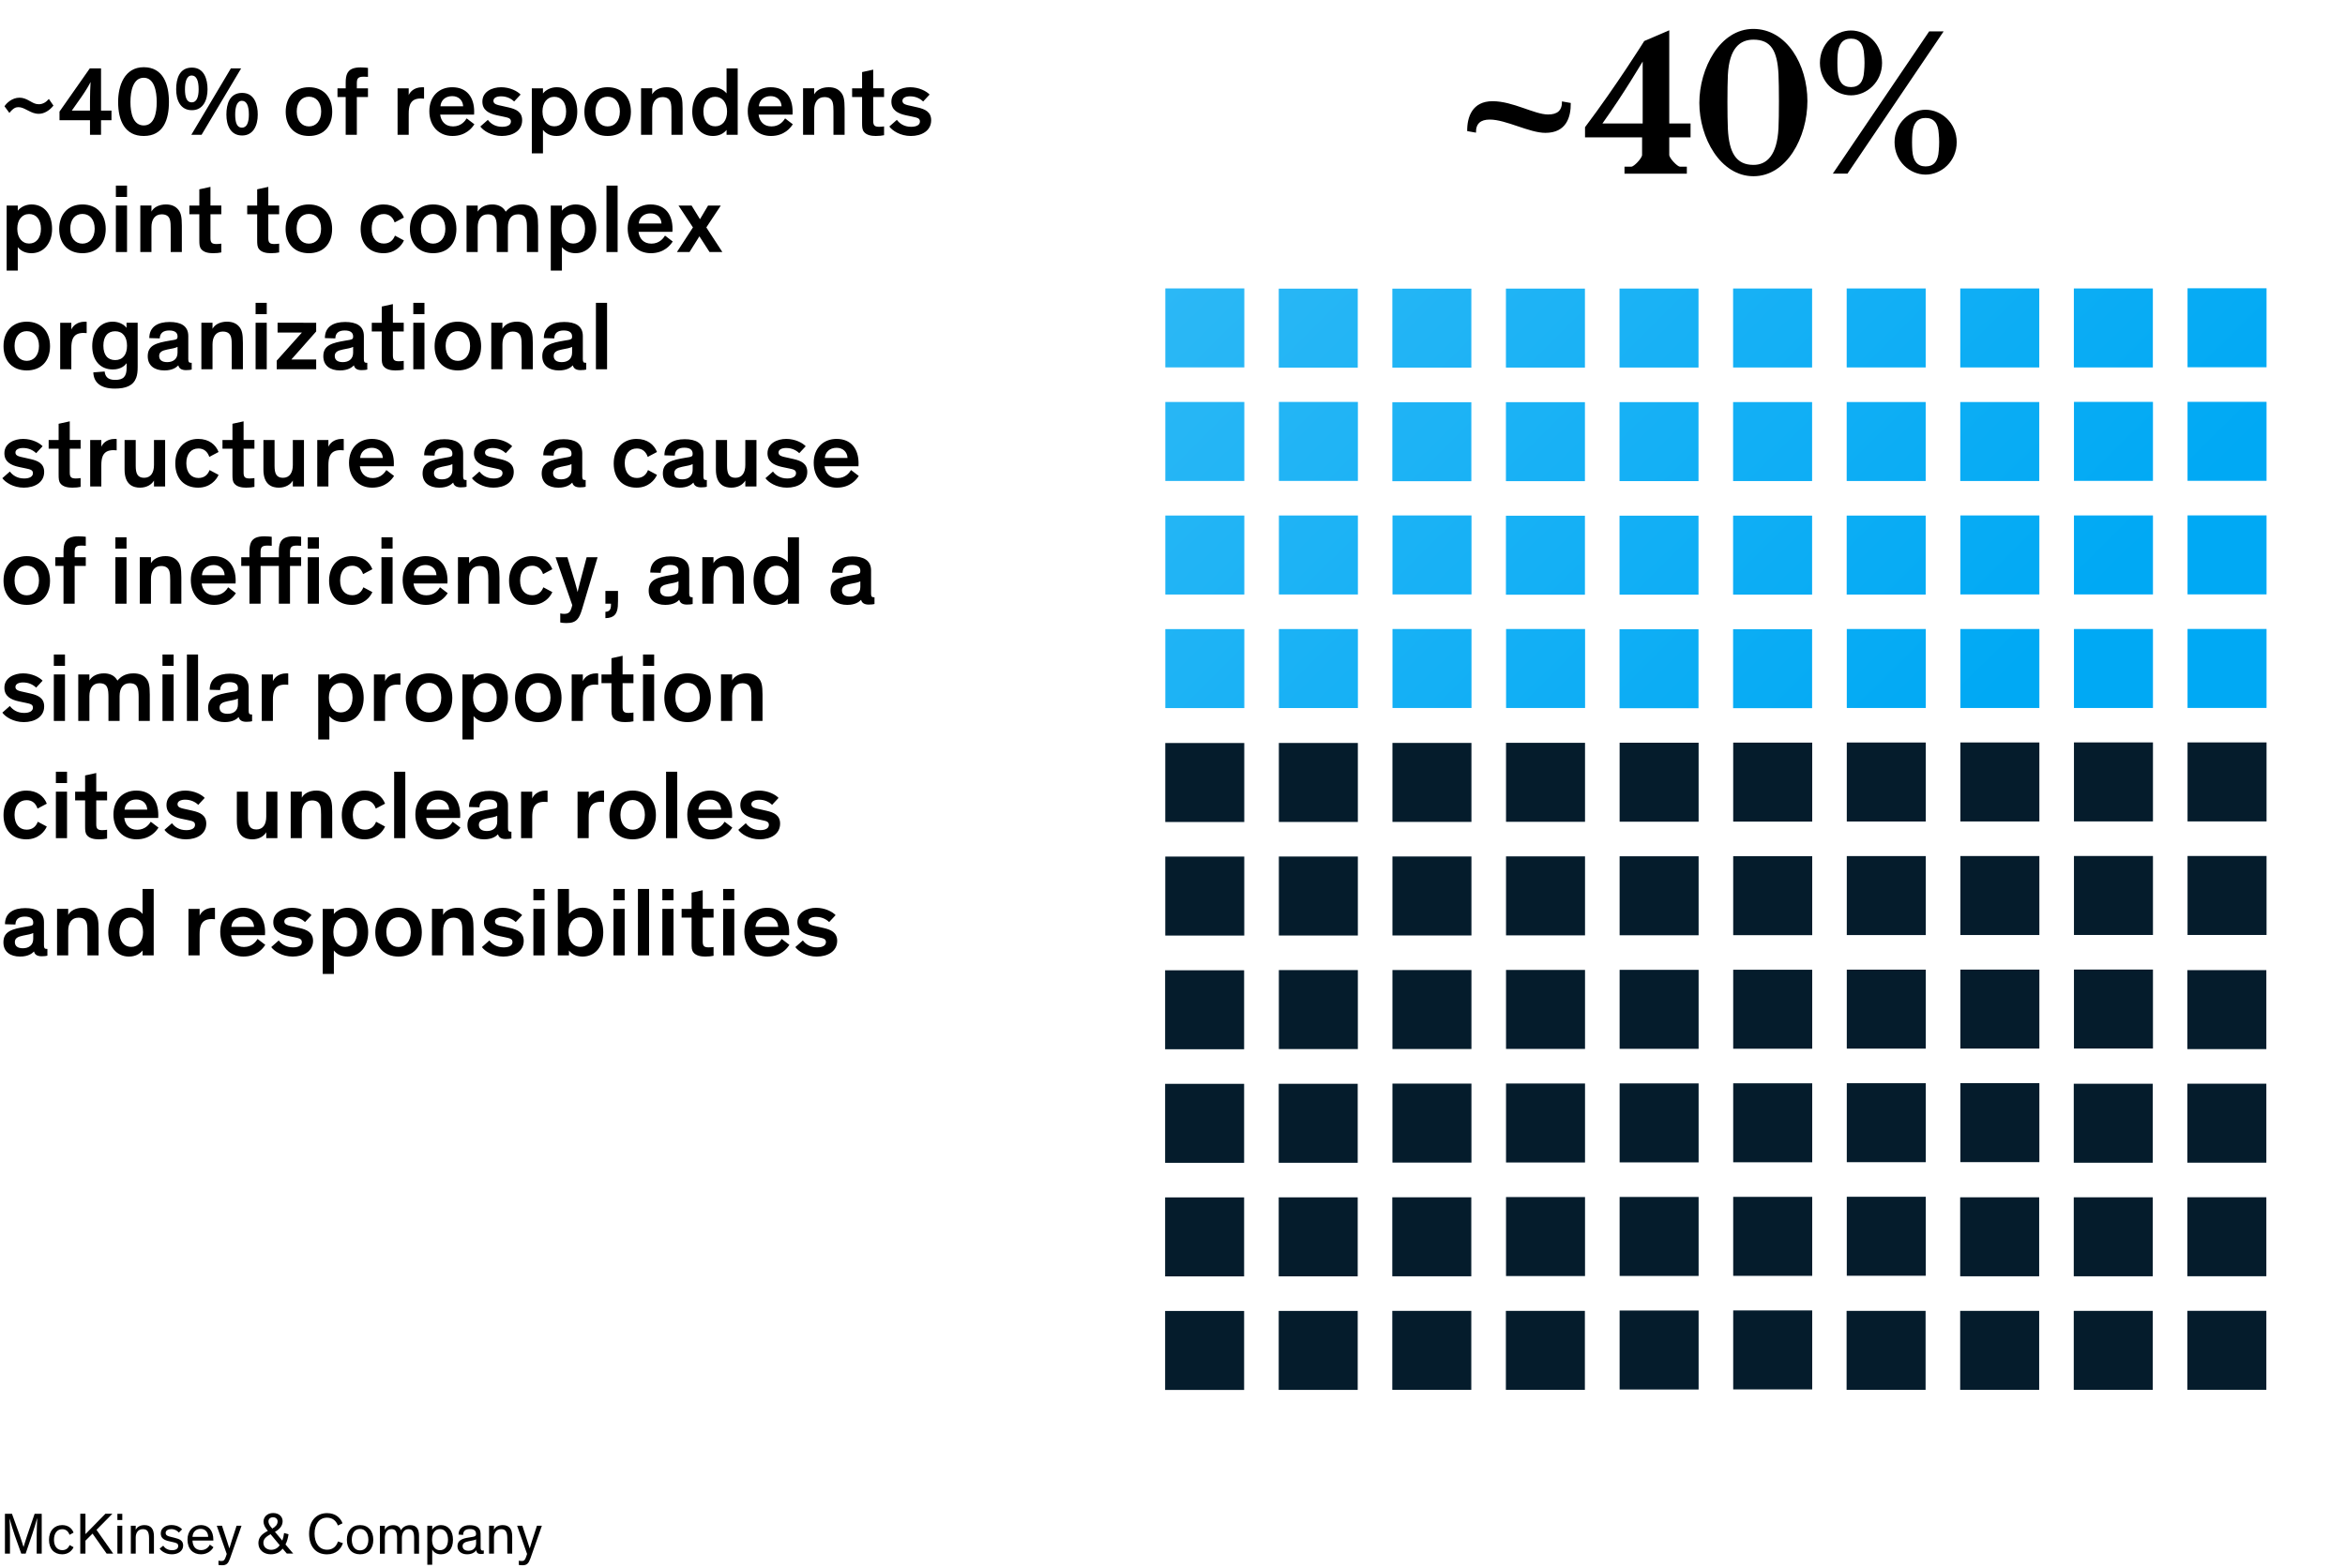 <svg viewBox="0 0 480 321" xmlns="http://www.w3.org/2000/svg" xmlns:xlink="http://www.w3.org/1999/xlink"><linearGradient id="a" gradientUnits="userSpaceOnUse" x1="174.75" x2="399.51" y1="-76.45" y2="150.76"><stop offset=".28" stop-color="#38bcf6"/><stop offset="1" stop-color="#00a9f4"/></linearGradient><path d="m10.94 21.62c-.8 1-1.9 1.68-2.98 1.68-.92 0-1.54-.32-2.2-.66l-.4-.2c-.4-.2-.96-.5-1.56-.5-.56 0-1.04.14-1.88 1.18l-1-1.36c.4-.64 1.54-1.76 3.08-1.76.74 0 1.38.28 2.02.64l.36.2c.44.24.88.5 1.58.5.82 0 1.52-.46 2.04-1.08z"/><path d="m22.82 22.64v1.98h-2.14v2.98h-2.26v-2.98h-6.24v-1.78l6.2-8.84h2.3v8.64zm-4.4 0v-2.06c0-1.14.06-3.02.12-3.76h-.02c-.3.62-.96 1.74-1.82 2.98l-2 2.84z"/><path d="m29.42 27.84c-3.86 0-5.24-3.14-5.24-6.98 0-3.28 1.28-7.1 5.24-7.1s5.16 3.48 5.16 7.1-1.12 6.98-5.16 6.98zm0-11.92c-2.14 0-2.72 2.64-2.72 4.98s.58 4.78 2.72 4.78 2.66-2.48 2.66-4.78-.54-4.98-2.66-4.98z"/><path d="m39.28 22.56c-2.4 0-3.22-2.12-3.22-4.28s.66-4.44 3.22-4.44 3.2 2.46 3.2 4.44c0 2.22-.9 4.28-3.2 4.28zm-.04-7.1c-1 0-1.38 1.24-1.38 2.82s.34 2.68 1.38 2.68 1.42-1.14 1.42-2.68c0-1.76-.44-2.82-1.42-2.82zm10.12-1.46-8.1 13.6h-2.1l8.1-13.6zm.2 13.74c-2.4 0-3.22-2.12-3.22-4.28s.66-4.44 3.22-4.44 3.2 2.46 3.2 4.44c0 2.22-.9 4.28-3.2 4.28zm-.04-7.1c-1 0-1.38 1.24-1.38 2.82s.34 2.68 1.38 2.68 1.42-1.14 1.42-2.68c0-1.76-.44-2.82-1.42-2.82z"/><path d="m63.24 17.86c2.9 0 4.76 1.96 4.76 5.02s-1.84 4.96-4.76 4.96-4.76-1.92-4.76-4.96 1.86-5.02 4.76-5.02zm0 8.02c1.46 0 2.5-1.16 2.5-3.04s-1-3.04-2.5-3.04-2.5 1.14-2.5 3.04 1.04 3.04 2.5 3.04z"/><path d="m75.32 19.86h-2.28v7.74h-2.28v-7.74h-1.68v-1.78h1.68v-1.18c0-.84.1-1.34.28-1.78.4-.92 1.28-1.32 2.78-1.32.66 0 1.16.06 1.5.1v1.84c-.26-.02-.44-.04-.82-.04-.66 0-1.04.08-1.26.38-.14.2-.2.5-.2 1v1h2.28z"/><path d="m83.66 18.08v1.4c.18-.48.94-1.62 2.78-1.62.12 0 .16 0 .36.02v2.32c-.22-.02-.44-.04-.64-.04-1.22 0-1.9.44-2.24 1.28-.18.48-.26 1.04-.26 1.88v4.28h-2.28v-9.52z"/><path d="m97.1 25.44c-.42.66-1.7 2.4-4.48 2.4s-4.74-2-4.74-5.08 2.02-4.9 4.68-4.9c3.04 0 4.5 2.1 4.5 5.02 0 .16-.02.42-.02.58h-6.94c.16 1.3.96 2.42 2.64 2.42s2.48-1.16 2.78-1.64zm-6.94-3.68h4.64c-.06-1.24-.94-2.08-2.24-2.08-1.46 0-2.34.94-2.4 2.08z"/><path d="m105.24 20.78c-.66-.64-1.58-1.06-2.68-1.06-.9 0-1.56.32-1.56.92 0 .68.66.82 2 1.1l1.14.26c1.44.34 2.74.88 2.74 2.62 0 2.18-1.98 3.22-4.16 3.22s-3.82-1.12-4.4-1.94l1.54-1.36c.54.72 1.46 1.42 2.92 1.42 1.14 0 1.8-.4 1.8-1.08s-.54-.78-1.46-.98l-1.42-.3c-1.66-.36-2.96-1.06-2.96-2.8 0-2.06 2.02-2.94 3.84-2.94s3.36.82 3.98 1.5z"/><path d="m111.14 26.6v4.8h-2.28v-13.32h2.28v1.06c.52-.68 1.56-1.28 2.8-1.28 2.58 0 4.22 1.96 4.22 5.02 0 2.86-1.68 4.96-4.22 4.96-1.28 0-2.2-.5-2.8-1.24zm2.32-.74c1.46 0 2.42-1.14 2.42-3.02s-.96-3.02-2.42-3.02-2.42 1.2-2.42 3.02.98 3.02 2.42 3.02z"/><path d="m124.38 17.86c2.9 0 4.76 1.96 4.76 5.02s-1.84 4.96-4.76 4.96-4.76-1.92-4.76-4.96 1.86-5.02 4.76-5.02zm0 8.02c1.46 0 2.5-1.16 2.5-3.04s-1-3.04-2.5-3.04-2.5 1.14-2.5 3.04 1.04 3.04 2.5 3.04z"/><path d="m139.72 27.6h-2.28v-4.8c0-.72-.02-1.34-.16-1.82-.2-.68-.7-1.1-1.68-1.1-1.42 0-2.1 1.1-2.1 2.64v5.08h-2.28v-9.52h2.28v1.24c.44-.84 1.52-1.46 2.96-1.46 1.08 0 1.98.32 2.62 1.18.44.62.64 1.34.64 3.18z"/><path d="m141.7 22.88c0-2.94 1.64-5.02 4.22-5.02 1.24 0 2.28.58 2.8 1.26v-5.12h2.28v13.6h-2.28v-1c-.6.74-1.52 1.24-2.8 1.24-2.54 0-4.22-2.1-4.22-4.96zm4.7-3.06c-1.46 0-2.42 1.12-2.42 3.02s.96 3.02 2.42 3.02 2.42-1.18 2.42-3.02-.98-3.02-2.42-3.02z"/><path d="m162.28 25.44c-.42.66-1.7 2.4-4.48 2.4s-4.74-2-4.74-5.08 2.02-4.9 4.68-4.9c3.04 0 4.5 2.1 4.5 5.02 0 .16-.02.42-.02.58h-6.94c.16 1.3.96 2.42 2.64 2.42s2.48-1.16 2.78-1.64zm-6.94-3.68h4.64c-.06-1.24-.94-2.08-2.24-2.08-1.46 0-2.34.94-2.4 2.08z"/><path d="m172.88 27.6h-2.28v-4.8c0-.72-.02-1.34-.16-1.82-.2-.68-.7-1.1-1.68-1.1-1.42 0-2.1 1.1-2.1 2.64v5.08h-2.28v-9.52h2.28v1.24c.44-.84 1.52-1.46 2.96-1.46 1.08 0 1.98.32 2.62 1.18.44.62.64 1.34.64 3.18z"/><path d="m180.96 27.68c-.44.1-1.02.16-1.7.16-.92 0-1.88-.18-2.4-.82-.38-.46-.4-1-.4-1.92v-5.24h-2.04v-1.78h2.04v-3.32l2.28-.5v3.82h2.22v1.78h-2.22v4.86c0 .54.08.8.26.98.18.2.56.26.96.26s.76-.04 1-.08z"/><path d="m188.96 20.78c-.66-.64-1.58-1.06-2.68-1.06-.9 0-1.56.32-1.56.92 0 .68.66.82 2 1.1l1.14.26c1.44.34 2.74.88 2.74 2.62 0 2.18-1.98 3.22-4.16 3.22s-3.82-1.12-4.4-1.94l1.54-1.36c.54.72 1.46 1.42 2.92 1.42 1.14 0 1.8-.4 1.8-1.08s-.54-.78-1.46-.98l-1.42-.3c-1.66-.36-2.96-1.06-2.96-2.8 0-2.06 2.02-2.94 3.84-2.94s3.36.82 3.98 1.5z"/><path d="m3.64 50.6v4.8h-2.28v-13.32h2.28v1.06c.52-.68 1.56-1.28 2.8-1.28 2.58 0 4.22 1.96 4.22 5.02 0 2.86-1.68 4.96-4.22 4.96-1.28 0-2.2-.5-2.8-1.24zm2.32-.74c1.46 0 2.42-1.14 2.42-3.02s-.96-3.02-2.42-3.02-2.42 1.2-2.42 3.02.98 3.02 2.42 3.02z"/><path d="m16.88 41.86c2.9 0 4.76 1.96 4.76 5.02s-1.84 4.96-4.76 4.96-4.76-1.92-4.76-4.96 1.86-5.02 4.76-5.02zm0 8.02c1.46 0 2.5-1.16 2.5-3.04s-1-3.04-2.5-3.04-2.5 1.14-2.5 3.04 1.04 3.04 2.5 3.04z"/><path d="m26 40.32h-2.28v-2.32h2.28zm0 11.28h-2.28v-9.52h2.28z"/><path d="m37.22 51.6h-2.28v-4.8c0-.72-.02-1.34-.16-1.82-.2-.68-.7-1.1-1.68-1.1-1.42 0-2.1 1.1-2.1 2.64v5.08h-2.28v-9.52h2.28v1.24c.44-.84 1.52-1.46 2.96-1.46 1.08 0 1.98.32 2.62 1.18.44.62.64 1.34.64 3.18z"/><path d="m45.3 51.68c-.44.1-1.02.16-1.7.16-.92 0-1.88-.18-2.4-.82-.38-.46-.4-1-.4-1.92v-5.24h-2.04v-1.78h2.04v-3.32l2.28-.5v3.82h2.22v1.78h-2.22v4.86c0 .54.08.8.26.98.18.2.56.26.96.26s.76-.04 1-.08z"/><path d="m57.14 51.68c-.44.1-1.02.16-1.7.16-.92 0-1.88-.18-2.4-.82-.38-.46-.4-1-.4-1.92v-5.24h-2.04v-1.78h2.04v-3.32l2.28-.5v3.82h2.22v1.78h-2.22v4.86c0 .54.08.8.26.98.18.2.56.26.96.26s.76-.04 1-.08z"/><path d="m63.22 41.86c2.9 0 4.76 1.96 4.76 5.02s-1.84 4.96-4.76 4.96-4.76-1.92-4.76-4.96 1.86-5.02 4.76-5.02zm0 8.02c1.46 0 2.5-1.16 2.5-3.04s-1-3.04-2.5-3.04-2.5 1.14-2.5 3.04 1.04 3.04 2.5 3.04z"/><path d="m80.78 45.54c-.34-1.02-1.06-1.72-2.22-1.72-1.52 0-2.48 1.12-2.48 3.02s.98 3.02 2.48 3.02c1.3 0 1.94-.76 2.28-1.62l1.84.98c-.44 1.02-1.74 2.62-4.18 2.62-2.76 0-4.68-1.76-4.68-4.96s2.06-5.02 4.68-5.02c2.22 0 3.6 1.18 4.18 2.68z"/><path d="m88.66 41.86c2.9 0 4.76 1.96 4.76 5.02s-1.84 4.96-4.76 4.96-4.76-1.92-4.76-4.96 1.86-5.02 4.76-5.02zm0 8.02c1.46 0 2.5-1.16 2.5-3.04s-1-3.04-2.5-3.04-2.5 1.14-2.5 3.04 1.04 3.04 2.5 3.04z"/><path d="m103.52 43.34c.58-.7 1.54-1.48 3.26-1.48 1.22 0 2.02.36 2.52.92.6.68.84 1.34.84 3.44v5.38h-2.28v-4.8c0-1.72-.12-2.92-1.84-2.92-1.42 0-2.06 1.1-2.06 2.64v5.08h-2.28v-4.8c0-1.72-.12-2.92-1.84-2.92-1.4 0-2.06 1.1-2.06 2.64v5.08h-2.28v-9.52h2.28v1.24c.46-.8 1.48-1.46 2.98-1.46.98 0 1.8.3 2.36.92.16.18.28.36.4.56z"/><path d="m115.02 50.6v4.8h-2.28v-13.32h2.28v1.06c.52-.68 1.56-1.28 2.8-1.28 2.58 0 4.22 1.96 4.22 5.02 0 2.86-1.68 4.96-4.22 4.96-1.28 0-2.2-.5-2.8-1.24zm2.32-.74c1.46 0 2.42-1.14 2.42-3.02s-.96-3.02-2.42-3.02-2.42 1.2-2.42 3.02.98 3.02 2.42 3.02z"/><path d="m126.42 51.6h-2.28v-13.6h2.28z"/><path d="m137.7 49.44c-.42.66-1.7 2.4-4.48 2.4s-4.74-2-4.74-5.08 2.02-4.9 4.68-4.9c3.04 0 4.5 2.1 4.5 5.02 0 .16-.02.42-.02.58h-6.94c.16 1.3.96 2.42 2.64 2.42s2.48-1.16 2.78-1.64zm-6.94-3.68h4.64c-.06-1.24-.94-2.08-2.24-2.08-1.46 0-2.34.94-2.4 2.08z"/><path d="m147.54 42.08-2.96 4.48 3.28 5.04h-2.62l-2.08-3.22-2.02 3.22h-2.58l3.28-5.04-2.96-4.48h2.68l1.72 2.8 1.66-2.8z"/><path d="m5.48 65.86c2.9 0 4.76 1.96 4.76 5.02s-1.84 4.96-4.76 4.96-4.76-1.92-4.76-4.96 1.86-5.02 4.76-5.02zm0 8.02c1.46 0 2.5-1.16 2.5-3.04s-1-3.04-2.5-3.04-2.5 1.14-2.5 3.04 1.04 3.04 2.5 3.04z"/><path d="m14.6 66.08v1.4c.18-.48.94-1.62 2.78-1.62.12 0 .16 0 .36.02v2.32c-.22-.02-.44-.04-.64-.04-1.22 0-1.9.44-2.24 1.28-.18.48-.26 1.04-.26 1.88v4.28h-2.28v-9.52z"/><path d="m21.42 76.06c.1.88.5 1.72 2.14 1.72 1.72 0 2.36-.7 2.36-2.5v-.9h-.02c-.32.44-1.14 1.26-2.82 1.26-2.58 0-4.2-1.88-4.2-4.78s1.56-5 4.18-5c1.32 0 2.32.58 2.84 1.26v-1.04h2.28v8.98c0 1.02-.08 1.68-.3 2.28-.6 1.6-2.06 2.22-4.4 2.22-2.92 0-4.3-1.28-4.38-3.32zm2.16-8.24c-1.54 0-2.42 1.06-2.42 2.96s.88 2.94 2.42 2.94 2.42-1.1 2.42-2.94-.9-2.96-2.42-2.96z"/><path d="m38.54 73.5c0 .56.1.78.56.78h.14v1.38c-.26.06-.56.12-1.16.12-.84 0-1.42-.28-1.58-.98-.4.42-1.2 1.04-2.86 1.04-1.98 0-3.4-.96-3.4-2.9 0-2.28 1.76-2.74 4.62-3.22l.72-.12c.56-.1.76-.22.76-.64v-.08c0-.76-.52-1.22-1.72-1.22s-1.9.56-1.92 1.62l-2.14-.06c0-2.36 1.8-3.3 4.16-3.3 2.2 0 3.82.74 3.82 2.88zm-2.2-1.3v-1.18c-.22.1-.46.2-.82.28l-1.3.26c-1.1.22-1.64.56-1.64 1.32 0 .8.56 1.26 1.64 1.26 1.18 0 2.12-.6 2.12-1.94z"/><path d="m49.72 75.6h-2.28v-4.8c0-.72-.02-1.34-.16-1.82-.2-.68-.7-1.1-1.68-1.1-1.42 0-2.1 1.1-2.1 2.64v5.08h-2.28v-9.52h2.28v1.24c.44-.84 1.52-1.46 2.96-1.46 1.08 0 1.98.32 2.62 1.18.44.62.64 1.34.64 3.18z"/><path d="m54.6 64.32h-2.28v-2.32h2.28zm0 11.28h-2.28v-9.52h2.28z"/><path d="m64.72 66.08v1.78l-5.08 5.74h5.08v2h-8.08v-1.76l5.16-5.76h-4.98v-2z"/><path d="m74.48 73.5c0 .56.1.78.56.78h.14v1.38c-.26.06-.56.12-1.16.12-.84 0-1.42-.28-1.58-.98-.4.42-1.2 1.04-2.86 1.04-1.98 0-3.4-.96-3.4-2.9 0-2.28 1.76-2.74 4.62-3.22l.72-.12c.56-.1.76-.22.76-.64v-.08c0-.76-.52-1.22-1.72-1.22-1.26 0-1.9.56-1.92 1.62l-2.14-.06c0-2.36 1.8-3.3 4.16-3.3 2.2 0 3.82.74 3.82 2.88zm-2.2-1.3v-1.18c-.22.1-.46.2-.82.28l-1.3.26c-1.1.22-1.64.56-1.64 1.32 0 .8.56 1.26 1.64 1.26 1.18 0 2.12-.6 2.12-1.94z"/><path d="m82.64 75.68c-.44.1-1.02.16-1.7.16-.92 0-1.88-.18-2.4-.82-.38-.46-.4-1-.4-1.92v-5.24h-2.04v-1.78h2.04v-3.32l2.28-.5v3.82h2.22v1.78h-2.22v4.86c0 .54.08.8.26.98.18.2.56.26.96.26s.76-.04 1-.08z"/><path d="m86.88 64.32h-2.28v-2.32h2.28zm0 11.28h-2.28v-9.52h2.28z"/><path d="m93.72 65.86c2.9 0 4.76 1.96 4.76 5.02s-1.84 4.96-4.76 4.96-4.76-1.92-4.76-4.96 1.86-5.02 4.76-5.02zm0 8.02c1.46 0 2.5-1.16 2.5-3.04s-1-3.04-2.5-3.04-2.5 1.14-2.5 3.04 1.04 3.04 2.5 3.04z"/><path d="m109.06 75.6h-2.28v-4.8c0-.72-.02-1.34-.16-1.82-.2-.68-.7-1.1-1.68-1.1-1.42 0-2.1 1.1-2.1 2.64v5.08h-2.28v-9.52h2.28v1.24c.44-.84 1.52-1.46 2.96-1.46 1.08 0 1.98.32 2.62 1.18.44.62.64 1.34.64 3.18z"/><path d="m119.3 73.5c0 .56.1.78.56.78h.14v1.38c-.26.06-.56.12-1.16.12-.84 0-1.42-.28-1.58-.98-.4.42-1.2 1.04-2.86 1.04-1.98 0-3.4-.96-3.4-2.9 0-2.28 1.76-2.74 4.62-3.22l.72-.12c.56-.1.76-.22.76-.64v-.08c0-.76-.52-1.22-1.72-1.22-1.26 0-1.9.56-1.92 1.62l-2.14-.06c0-2.36 1.8-3.3 4.16-3.3 2.2 0 3.82.74 3.82 2.88zm-2.2-1.3v-1.18c-.22.1-.46.2-.82.28l-1.3.26c-1.1.22-1.64.56-1.64 1.32 0 .8.56 1.26 1.64 1.26 1.18 0 2.12-.6 2.12-1.94z"/><path d="m124.26 75.6h-2.28v-13.6h2.28z"/><path d="m7.4 92.78c-.66-.64-1.58-1.06-2.68-1.06-.9 0-1.56.32-1.56.92 0 .68.66.82 2 1.1l1.14.26c1.44.34 2.74.88 2.74 2.62 0 2.18-1.98 3.22-4.16 3.22s-3.82-1.12-4.4-1.94l1.54-1.36c.54.72 1.46 1.42 2.92 1.42 1.14 0 1.8-.4 1.8-1.08s-.54-.78-1.46-.98l-1.42-.3c-1.66-.36-2.96-1.06-2.96-2.8 0-2.06 2.02-2.94 3.84-2.94s3.36.82 3.98 1.5z"/><path d="m16.5 99.68c-.44.1-1.02.16-1.7.16-.92 0-1.88-.18-2.4-.82-.38-.46-.4-1-.4-1.92v-5.24h-2.04v-1.78h2.04v-3.32l2.28-.5v3.82h2.22v1.78h-2.22v4.86c0 .54.08.8.26.98.18.2.56.26.96.26s.76-.04 1-.08z"/><path d="m20.74 90.08v1.4c.18-.48.94-1.62 2.78-1.62.12 0 .16 0 .36.02v2.32c-.22-.02-.44-.04-.64-.04-1.22 0-1.9.44-2.24 1.28-.18.48-.26 1.04-.26 1.88v4.28h-2.28v-9.52z"/><path d="m25.5 90.08h2.28v5.3c0 1.48.32 2.44 1.72 2.44s2.02-1.1 2.02-2.62v-5.12h2.28v9.52h-2.28v-1.22c-.46.8-1.46 1.46-2.86 1.46-1.28 0-3.16-.48-3.16-3.7z"/><path d="m42.84 93.54c-.34-1.02-1.06-1.72-2.22-1.72-1.52 0-2.48 1.12-2.48 3.02s.98 3.02 2.48 3.02c1.3 0 1.94-.76 2.28-1.62l1.84.98c-.44 1.02-1.74 2.62-4.18 2.62-2.76 0-4.68-1.76-4.68-4.96s2.06-5.02 4.68-5.02c2.22 0 3.6 1.18 4.18 2.68z"/><path d="m52.08 99.68c-.44.1-1.02.16-1.7.16-.92 0-1.88-.18-2.4-.82-.38-.46-.4-1-.4-1.92v-5.24h-2.04v-1.78h2.04v-3.32l2.28-.5v3.82h2.22v1.78h-2.22v4.86c0 .54.08.8.26.98.18.2.56.26.96.26s.76-.04 1-.08z"/><path d="m53.92 90.08h2.28v5.3c0 1.48.32 2.44 1.72 2.44s2.02-1.1 2.02-2.62v-5.12h2.28v9.52h-2.28v-1.22c-.46.8-1.46 1.46-2.86 1.46-1.28 0-3.16-.48-3.16-3.7z"/><path d="m67.22 90.08v1.4c.18-.48.94-1.62 2.78-1.62.12 0 .16 0 .36.02v2.32c-.22-.02-.44-.04-.64-.04-1.22 0-1.9.44-2.24 1.28-.18.48-.26 1.04-.26 1.88v4.28h-2.28v-9.52z"/><path d="m80.66 97.44c-.42.66-1.7 2.4-4.48 2.4s-4.74-2-4.74-5.08 2.02-4.9 4.68-4.9c3.04 0 4.5 2.1 4.5 5.02 0 .16-.02.42-.02.58h-6.94c.16 1.3.96 2.42 2.64 2.42s2.48-1.16 2.78-1.64zm-6.94-3.68h4.64c-.06-1.24-.94-2.08-2.24-2.08-1.46 0-2.34.94-2.4 2.08z"/><path d="m94.8 97.5c0 .56.1.78.56.78h.14v1.38c-.26.06-.56.12-1.16.12-.84 0-1.42-.28-1.58-.98-.4.42-1.2 1.04-2.86 1.04-1.98 0-3.4-.96-3.4-2.9 0-2.28 1.76-2.74 4.62-3.22l.72-.12c.56-.1.76-.22.76-.64v-.08c0-.76-.52-1.22-1.72-1.22-1.26 0-1.9.56-1.92 1.62l-2.14-.06c0-2.36 1.8-3.3 4.16-3.3 2.2 0 3.82.74 3.82 2.88zm-2.2-1.3v-1.18c-.22.1-.46.2-.82.28l-1.3.26c-1.1.22-1.64.56-1.64 1.32 0 .8.56 1.26 1.64 1.26 1.18 0 2.12-.6 2.12-1.94z"/><path d="m103.52 92.78c-.66-.64-1.58-1.06-2.68-1.06-.9 0-1.56.32-1.56.92 0 .68.66.82 2 1.1l1.14.26c1.44.34 2.74.88 2.74 2.62 0 2.18-1.98 3.22-4.16 3.22s-3.82-1.12-4.4-1.94l1.54-1.36c.54.72 1.46 1.42 2.92 1.42 1.14 0 1.8-.4 1.8-1.08s-.54-.78-1.46-.98l-1.42-.3c-1.66-.36-2.96-1.06-2.96-2.8 0-2.06 2.02-2.94 3.84-2.94s3.36.82 3.98 1.5z"/><path d="m119.18 97.5c0 .56.1.78.56.78h.14v1.38c-.26.06-.56.12-1.16.12-.84 0-1.42-.28-1.58-.98-.4.42-1.2 1.04-2.86 1.04-1.98 0-3.4-.96-3.4-2.9 0-2.28 1.76-2.74 4.62-3.22l.72-.12c.56-.1.76-.22.76-.64v-.08c0-.76-.52-1.22-1.72-1.22-1.26 0-1.9.56-1.92 1.62l-2.14-.06c0-2.36 1.8-3.3 4.16-3.3 2.2 0 3.82.74 3.82 2.88zm-2.2-1.3v-1.18c-.22.1-.46.2-.82.28l-1.3.26c-1.1.22-1.64.56-1.64 1.32 0 .8.56 1.26 1.64 1.26 1.18 0 2.12-.6 2.12-1.94z"/><path d="m132.58 93.54c-.34-1.02-1.06-1.72-2.22-1.72-1.52 0-2.48 1.12-2.48 3.02s.98 3.02 2.48 3.02c1.3 0 1.94-.76 2.28-1.62l1.84.98c-.44 1.02-1.74 2.62-4.18 2.62-2.76 0-4.68-1.76-4.68-4.96s2.06-5.02 4.68-5.02c2.22 0 3.6 1.18 4.18 2.68z"/><path d="m143.98 97.5c0 .56.1.78.56.78h.14v1.38c-.26.06-.56.12-1.16.12-.84 0-1.42-.28-1.58-.98-.4.42-1.2 1.04-2.86 1.04-1.98 0-3.4-.96-3.4-2.9 0-2.28 1.76-2.74 4.62-3.22l.72-.12c.56-.1.76-.22.76-.64v-.08c0-.76-.52-1.22-1.72-1.22-1.26 0-1.9.56-1.92 1.62l-2.14-.06c0-2.36 1.8-3.3 4.16-3.3 2.2 0 3.82.74 3.82 2.88zm-2.2-1.3v-1.18c-.22.1-.46.2-.82.28l-1.3.26c-1.1.22-1.64.56-1.64 1.32 0 .8.56 1.26 1.64 1.26 1.18 0 2.12-.6 2.12-1.94z"/><path d="m146.54 90.08h2.28v5.3c0 1.48.32 2.44 1.72 2.44s2.02-1.1 2.02-2.62v-5.12h2.28v9.52h-2.28v-1.22c-.46.8-1.46 1.46-2.86 1.46-1.28 0-3.16-.48-3.16-3.7z"/><path d="m163.6 92.78c-.66-.64-1.58-1.06-2.68-1.06-.9 0-1.56.32-1.56.92 0 .68.66.82 2 1.1l1.14.26c1.44.34 2.74.88 2.74 2.62 0 2.18-1.98 3.22-4.16 3.22s-3.82-1.12-4.4-1.94l1.54-1.36c.54.72 1.46 1.42 2.92 1.42 1.14 0 1.8-.4 1.8-1.08s-.54-.78-1.46-.98l-1.42-.3c-1.66-.36-2.96-1.06-2.96-2.8 0-2.06 2.02-2.94 3.84-2.94s3.36.82 3.98 1.5z"/><path d="m175.78 97.44c-.42.66-1.7 2.4-4.48 2.4s-4.74-2-4.74-5.08 2.02-4.9 4.68-4.9c3.04 0 4.5 2.1 4.5 5.02 0 .16-.02.42-.02.58h-6.94c.16 1.3.96 2.42 2.64 2.42s2.48-1.16 2.78-1.64zm-6.94-3.68h4.64c-.06-1.24-.94-2.08-2.24-2.08-1.46 0-2.34.94-2.4 2.08z"/><path d="m5.48 113.86c2.9 0 4.76 1.96 4.76 5.02s-1.84 4.96-4.76 4.96-4.76-1.92-4.76-4.96 1.86-5.02 4.76-5.02zm0 8.02c1.46 0 2.5-1.16 2.5-3.04s-1-3.04-2.5-3.04-2.5 1.14-2.5 3.04 1.04 3.04 2.5 3.04z"/><path d="m17.56 115.86h-2.28v7.74h-2.28v-7.74h-1.68v-1.78h1.68v-1.18c0-.84.1-1.34.28-1.78.4-.92 1.28-1.32 2.78-1.32.66 0 1.16.06 1.5.1v1.84c-.26-.02-.44-.04-.82-.04-.66 0-1.04.08-1.26.38-.14.2-.2.5-.2 1v1h2.28z"/><path d="m25.9 112.32h-2.28v-2.32h2.28zm0 11.28h-2.28v-9.52h2.28z"/><path d="m37.12 123.6h-2.28v-4.8c0-.72-.02-1.34-.16-1.82-.2-.68-.7-1.1-1.68-1.1-1.42 0-2.1 1.1-2.1 2.64v5.08h-2.28v-9.52h2.28v1.24c.44-.84 1.52-1.46 2.96-1.46 1.08 0 1.98.32 2.62 1.18.44.62.64 1.34.64 3.18z"/><path d="m48.28 121.44c-.42.66-1.7 2.4-4.48 2.4s-4.74-2-4.74-5.08 2.02-4.9 4.68-4.9c3.04 0 4.5 2.1 4.5 5.02 0 .16-.02.42-.02.58h-6.94c.16 1.3.96 2.42 2.64 2.42s2.48-1.16 2.78-1.64zm-6.94-3.68h4.64c-.06-1.24-.94-2.08-2.24-2.08-1.46 0-2.34.94-2.4 2.08z"/><path d="m61.64 115.86h-2.28v7.74h-2.28v-7.74h-3.74v7.74h-2.28v-7.74h-1.68v-1.78h1.68v-1.18c0-.84.1-1.34.28-1.78.4-.92 1.28-1.32 2.78-1.32.66 0 1.16.06 1.5.1v1.84c-.26-.02-.44-.04-.82-.04-.66 0-1.04.08-1.26.38-.14.2-.2.5-.2 1v1h3.74v-1.18c0-.84.1-1.34.28-1.78.4-.92 1.28-1.32 2.78-1.32.66 0 1.16.06 1.5.1v1.84c-.26-.02-.44-.04-.82-.04-.66 0-1.04.08-1.26.38-.14.2-.2.5-.2 1v1h2.28zm3.64-3.54h-2.28v-2.32h2.28zm0 11.28h-2.28v-9.52h2.28z"/><path d="m74.32 117.54c-.34-1.02-1.06-1.72-2.22-1.72-1.52 0-2.48 1.12-2.48 3.02s.98 3.02 2.48 3.02c1.3 0 1.94-.76 2.28-1.62l1.84.98c-.44 1.02-1.74 2.62-4.18 2.62-2.76 0-4.68-1.76-4.68-4.96s2.06-5.02 4.68-5.02c2.22 0 3.6 1.18 4.18 2.68z"/><path d="m80.36 112.32h-2.28v-2.32h2.28zm0 11.28h-2.28v-9.52h2.28z"/><path d="m91.64 121.44c-.42.66-1.7 2.4-4.48 2.4s-4.74-2-4.74-5.08 2.02-4.9 4.68-4.9c3.04 0 4.5 2.1 4.5 5.02 0 .16-.02.42-.02.58h-6.94c.16 1.3.96 2.42 2.64 2.42s2.48-1.16 2.78-1.64zm-6.94-3.68h4.64c-.06-1.24-.94-2.08-2.24-2.08-1.46 0-2.34.94-2.4 2.08z"/><path d="m102.24 123.6h-2.28v-4.8c0-.72-.02-1.34-.16-1.82-.2-.68-.7-1.1-1.68-1.1-1.42 0-2.1 1.1-2.1 2.64v5.08h-2.28v-9.52h2.28v1.24c.44-.84 1.52-1.46 2.96-1.46 1.08 0 1.98.32 2.62 1.18.44.62.64 1.34.64 3.18z"/><path d="m111.16 117.54c-.34-1.02-1.06-1.72-2.22-1.72-1.52 0-2.48 1.12-2.48 3.02s.98 3.02 2.48 3.02c1.3 0 1.94-.76 2.28-1.62l1.84.98c-.44 1.02-1.74 2.62-4.18 2.62-2.76 0-4.68-1.76-4.68-4.96s2.06-5.02 4.68-5.02c2.22 0 3.6 1.18 4.18 2.68z"/><path d="m122.32 114.08-3.18 10.66c-.32 1.06-.6 1.66-1 2.08-.5.54-1.16.74-2.22.74-.62 0-.94-.06-1.24-.12v-1.86c.24.06.48.1.78.1.98 0 1.28-.42 1.52-1.2l.16-.58-3.42-9.82h2.42l1.56 5.14c.26.86.52 1.96.52 1.96h.02s.24-1.08.48-1.96l1.36-5.14z"/><path d="m126.5 120.98v2.04c0 .36-.02.82-.04 1.14-.14 1.44-.66 2.36-2.54 2.4v-1.3c.74-.06 1.14-.34 1.14-1.42v-.24h-1.14v-2.62z"/><path d="m141.08 121.5c0 .56.1.78.56.78h.14v1.38c-.26.06-.56.12-1.16.12-.84 0-1.42-.28-1.58-.98-.4.42-1.2 1.04-2.86 1.04-1.98 0-3.4-.96-3.4-2.9 0-2.28 1.76-2.74 4.62-3.22l.72-.12c.56-.1.76-.22.76-.64v-.08c0-.76-.52-1.22-1.72-1.22-1.26 0-1.9.56-1.92 1.62l-2.14-.06c0-2.36 1.8-3.3 4.16-3.3 2.2 0 3.82.74 3.82 2.88zm-2.2-1.3v-1.18c-.22.1-.46.2-.82.28l-1.3.26c-1.1.22-1.64.56-1.64 1.32 0 .8.56 1.26 1.64 1.26 1.18 0 2.12-.6 2.12-1.94z"/><path d="m152.26 123.6h-2.28v-4.8c0-.72-.02-1.34-.16-1.82-.2-.68-.7-1.1-1.68-1.1-1.42 0-2.1 1.1-2.1 2.64v5.08h-2.28v-9.52h2.28v1.24c.44-.84 1.52-1.46 2.96-1.46 1.08 0 1.98.32 2.62 1.18.44.62.64 1.34.64 3.18z"/><path d="m154.24 118.88c0-2.94 1.64-5.02 4.22-5.02 1.24 0 2.28.58 2.8 1.26v-5.12h2.28v13.6h-2.28v-1c-.6.74-1.52 1.24-2.8 1.24-2.54 0-4.22-2.1-4.22-4.96zm4.7-3.06c-1.46 0-2.42 1.12-2.42 3.02s.96 3.02 2.42 3.02 2.42-1.18 2.42-3.02-.98-3.02-2.42-3.02z"/><path d="m178.3 121.5c0 .56.1.78.56.78h.14v1.38c-.26.06-.56.12-1.16.12-.84 0-1.42-.28-1.58-.98-.4.42-1.2 1.04-2.86 1.04-1.98 0-3.4-.96-3.4-2.9 0-2.28 1.76-2.74 4.62-3.22l.72-.12c.56-.1.76-.22.76-.64v-.08c0-.76-.52-1.22-1.72-1.22-1.26 0-1.9.56-1.92 1.62l-2.14-.06c0-2.36 1.8-3.3 4.16-3.3 2.2 0 3.82.74 3.82 2.88zm-2.2-1.3v-1.18c-.22.1-.46.2-.82.28l-1.3.26c-1.1.22-1.64.56-1.64 1.32 0 .8.56 1.26 1.64 1.26 1.18 0 2.12-.6 2.12-1.94z"/><path d="m7.4 140.78c-.66-.64-1.58-1.06-2.68-1.06-.9 0-1.56.32-1.56.92 0 .68.66.82 2 1.1l1.14.26c1.44.34 2.74.88 2.74 2.62 0 2.18-1.98 3.22-4.16 3.22s-3.82-1.12-4.4-1.94l1.54-1.36c.54.72 1.46 1.42 2.92 1.42 1.14 0 1.8-.4 1.8-1.08s-.54-.78-1.46-.98l-1.42-.3c-1.66-.36-2.96-1.06-2.96-2.8 0-2.06 2.02-2.94 3.84-2.94s3.36.82 3.98 1.5z"/><path d="m13.3 136.32h-2.28v-2.32h2.28zm0 11.28h-2.28v-9.52h2.28z"/><path d="m24.04 139.34c.58-.7 1.54-1.48 3.26-1.48 1.22 0 2.02.36 2.52.92.6.68.84 1.34.84 3.44v5.38h-2.28v-4.8c0-1.72-.12-2.92-1.84-2.92-1.42 0-2.06 1.1-2.06 2.64v5.08h-2.28v-4.8c0-1.72-.12-2.92-1.84-2.92-1.4 0-2.06 1.1-2.06 2.64v5.08h-2.28v-9.52h2.28v1.24c.46-.8 1.48-1.46 2.98-1.46.98 0 1.8.3 2.36.92.16.18.28.36.4.56z"/><path d="m35.54 136.32h-2.28v-2.32h2.28zm0 11.28h-2.28v-9.52h2.28z"/><path d="m40.54 147.6h-2.28v-13.6h2.28z"/><path d="m50.9 145.5c0 .56.1.78.56.78h.14v1.38c-.26.06-.56.12-1.16.12-.84 0-1.42-.28-1.58-.98-.4.42-1.2 1.04-2.86 1.04-1.98 0-3.4-.96-3.4-2.9 0-2.28 1.76-2.74 4.62-3.22l.72-.12c.56-.1.76-.22.76-.64v-.08c0-.76-.52-1.22-1.72-1.22-1.26 0-1.9.56-1.92 1.62l-2.14-.06c0-2.36 1.8-3.3 4.16-3.3 2.2 0 3.82.74 3.82 2.88zm-2.2-1.3v-1.18c-.22.1-.46.2-.82.28l-1.3.26c-1.1.22-1.64.56-1.64 1.32 0 .8.56 1.26 1.64 1.26 1.18 0 2.12-.6 2.12-1.94z"/><path d="m55.86 138.08v1.4c.18-.48.94-1.62 2.78-1.62.12 0 .16 0 .36.02v2.32c-.22-.02-.44-.04-.64-.04-1.22 0-1.9.44-2.24 1.28-.18.48-.26 1.04-.26 1.88v4.28h-2.28v-9.52z"/><path d="m67.42 146.6v4.8h-2.28v-13.32h2.28v1.06c.52-.68 1.56-1.28 2.8-1.28 2.58 0 4.22 1.96 4.22 5.02 0 2.86-1.68 4.96-4.22 4.96-1.28 0-2.2-.5-2.8-1.24zm2.32-.74c1.46 0 2.42-1.14 2.42-3.02s-.96-3.02-2.42-3.02-2.42 1.2-2.42 3.02.98 3.02 2.42 3.02z"/><path d="m78.82 138.08v1.4c.18-.48.94-1.62 2.78-1.62.12 0 .16 0 .36.02v2.32c-.22-.02-.44-.04-.64-.04-1.22 0-1.9.44-2.24 1.28-.18.48-.26 1.04-.26 1.88v4.28h-2.28v-9.52z"/><path d="m87.82 137.86c2.9 0 4.76 1.96 4.76 5.02s-1.84 4.96-4.76 4.96-4.76-1.92-4.76-4.96 1.86-5.02 4.76-5.02zm0 8.02c1.46 0 2.5-1.16 2.5-3.04s-1-3.04-2.5-3.04-2.5 1.14-2.5 3.04 1.04 3.04 2.5 3.04z"/><path d="m96.94 146.6v4.8h-2.28v-13.32h2.28v1.06c.52-.68 1.56-1.28 2.8-1.28 2.58 0 4.22 1.96 4.22 5.02 0 2.86-1.68 4.96-4.22 4.96-1.28 0-2.2-.5-2.8-1.24zm2.32-.74c1.46 0 2.42-1.14 2.42-3.02s-.96-3.02-2.42-3.02-2.42 1.2-2.42 3.02.98 3.02 2.42 3.02z"/><path d="m110.18 137.86c2.9 0 4.76 1.96 4.76 5.02s-1.84 4.96-4.76 4.96-4.76-1.92-4.76-4.96 1.86-5.02 4.76-5.02zm0 8.02c1.46 0 2.5-1.16 2.5-3.04s-1-3.04-2.5-3.04-2.5 1.14-2.5 3.04 1.04 3.04 2.5 3.04z"/><path d="m119.3 138.08v1.4c.18-.48.94-1.62 2.78-1.62.12 0 .16 0 .36.02v2.32c-.22-.02-.44-.04-.64-.04-1.22 0-1.9.44-2.24 1.28-.18.48-.26 1.04-.26 1.88v4.28h-2.28v-9.52z"/><path d="m129.66 147.68c-.44.1-1.02.16-1.7.16-.92 0-1.88-.18-2.4-.82-.38-.46-.4-1-.4-1.92v-5.24h-2.04v-1.78h2.04v-3.32l2.28-.5v3.82h2.22v1.78h-2.22v4.86c0 .54.08.8.26.98.18.2.56.26.96.26s.76-.04 1-.08z"/><path d="m133.9 136.32h-2.28v-2.32h2.28zm0 11.28h-2.28v-9.52h2.28z"/><path d="m140.74 137.86c2.9 0 4.76 1.96 4.76 5.02s-1.84 4.96-4.76 4.96-4.76-1.92-4.76-4.96 1.86-5.02 4.76-5.02zm0 8.02c1.46 0 2.5-1.16 2.5-3.04s-1-3.04-2.5-3.04-2.5 1.14-2.5 3.04 1.04 3.04 2.5 3.04z"/><path d="m156.08 147.6h-2.28v-4.8c0-.72-.02-1.34-.16-1.82-.2-.68-.7-1.1-1.68-1.1-1.42 0-2.1 1.1-2.1 2.64v5.08h-2.28v-9.52h2.28v1.24c.44-.84 1.52-1.46 2.96-1.46 1.08 0 1.98.32 2.62 1.18.44.62.64 1.34.64 3.18z"/><path d="m7.68 165.54c-.34-1.02-1.06-1.72-2.22-1.72-1.52 0-2.48 1.12-2.48 3.02s.98 3.02 2.48 3.02c1.3 0 1.94-.76 2.28-1.62l1.84.98c-.44 1.02-1.74 2.62-4.18 2.62-2.76 0-4.68-1.76-4.68-4.96s2.06-5.02 4.68-5.02c2.22 0 3.6 1.18 4.18 2.68z"/><path d="m13.72 160.32h-2.28v-2.32h2.28zm0 11.28h-2.28v-9.52h2.28z"/><path d="m21.92 171.68c-.44.1-1.02.16-1.7.16-.92 0-1.88-.18-2.4-.82-.38-.46-.4-1-.4-1.92v-5.24h-2.04v-1.78h2.04v-3.32l2.28-.5v3.82h2.22v1.78h-2.22v4.86c0 .54.08.8.26.98.18.2.56.26.96.26s.76-.04 1-.08z"/><path d="m32.44 169.44c-.42.66-1.7 2.4-4.48 2.4s-4.74-2-4.74-5.08 2.02-4.9 4.68-4.9c3.04 0 4.5 2.1 4.5 5.02 0 .16-.02.42-.02.58h-6.94c.16 1.3.96 2.42 2.64 2.42s2.48-1.16 2.78-1.64zm-6.94-3.68h4.64c-.06-1.24-.94-2.08-2.24-2.08-1.46 0-2.34.94-2.4 2.08z"/><path d="m40.58 164.78c-.66-.64-1.58-1.06-2.68-1.06-.9 0-1.56.32-1.56.92 0 .68.66.82 2 1.1l1.14.26c1.44.34 2.74.88 2.74 2.62 0 2.18-1.98 3.22-4.16 3.22s-3.82-1.12-4.4-1.94l1.54-1.36c.54.72 1.46 1.42 2.92 1.42 1.14 0 1.8-.4 1.8-1.08s-.54-.78-1.46-.98l-1.42-.3c-1.66-.36-2.96-1.06-2.96-2.8 0-2.06 2.02-2.94 3.84-2.94s3.36.82 3.98 1.5z"/><path d="m48.48 162.08h2.28v5.3c0 1.48.32 2.44 1.72 2.44s2.02-1.1 2.02-2.62v-5.12h2.28v9.52h-2.28v-1.22c-.46.8-1.46 1.46-2.86 1.46-1.28 0-3.16-.48-3.16-3.7z"/><path d="m68 171.6h-2.28v-4.8c0-.72-.02-1.34-.16-1.82-.2-.68-.7-1.1-1.68-1.1-1.42 0-2.1 1.1-2.1 2.64v5.08h-2.28v-9.52h2.28v1.24c.44-.84 1.52-1.46 2.96-1.46 1.08 0 1.98.32 2.62 1.18.44.62.64 1.34.64 3.18z"/><path d="m76.92 165.54c-.34-1.02-1.06-1.72-2.22-1.72-1.52 0-2.48 1.12-2.48 3.02s.98 3.02 2.48 3.02c1.3 0 1.94-.76 2.28-1.62l1.84.98c-.44 1.02-1.74 2.62-4.18 2.62-2.76 0-4.68-1.76-4.68-4.96s2.06-5.02 4.68-5.02c2.22 0 3.6 1.18 4.18 2.68z"/><path d="m82.96 171.6h-2.28v-13.6h2.28z"/><path d="m94.24 169.44c-.42.66-1.7 2.4-4.48 2.4s-4.74-2-4.74-5.08 2.02-4.9 4.68-4.9c3.04 0 4.5 2.1 4.5 5.02 0 .16-.02.42-.02.58h-6.94c.16 1.3.96 2.42 2.64 2.42s2.48-1.16 2.78-1.64zm-6.94-3.68h4.64c-.06-1.24-.94-2.08-2.24-2.08-1.46 0-2.34.94-2.4 2.08z"/><path d="m103.98 169.5c0 .56.1.78.56.78h.14v1.38c-.26.06-.56.12-1.16.12-.84 0-1.42-.28-1.58-.98-.4.42-1.2 1.04-2.86 1.04-1.98 0-3.4-.96-3.4-2.9 0-2.28 1.76-2.74 4.62-3.22l.72-.12c.56-.1.76-.22.76-.64v-.08c0-.76-.52-1.22-1.72-1.22-1.26 0-1.9.56-1.92 1.62l-2.14-.06c0-2.36 1.8-3.3 4.16-3.3 2.2 0 3.82.74 3.82 2.88zm-2.2-1.3v-1.18c-.22.1-.46.2-.82.28l-1.3.26c-1.1.22-1.64.56-1.64 1.32 0 .8.56 1.26 1.64 1.26 1.18 0 2.12-.6 2.12-1.94z"/><path d="m108.94 162.08v1.4c.18-.48.94-1.62 2.78-1.62.12 0 .16 0 .36.02v2.32c-.22-.02-.44-.04-.64-.04-1.22 0-1.9.44-2.24 1.28-.18.48-.26 1.04-.26 1.88v4.28h-2.28v-9.52z"/><path d="m120.5 162.08v1.4c.18-.48.94-1.62 2.78-1.62.12 0 .16 0 .36.02v2.32c-.22-.02-.44-.04-.64-.04-1.22 0-1.9.44-2.24 1.28-.18.48-.26 1.04-.26 1.88v4.28h-2.28v-9.52z"/><path d="m129.5 161.86c2.9 0 4.76 1.96 4.76 5.02s-1.84 4.96-4.76 4.96-4.76-1.92-4.76-4.96 1.86-5.02 4.76-5.02zm0 8.02c1.46 0 2.5-1.16 2.5-3.04s-1-3.04-2.5-3.04-2.5 1.14-2.5 3.04 1.04 3.04 2.5 3.04z"/><path d="m138.62 171.6h-2.28v-13.6h2.28z"/><path d="m149.9 169.44c-.42.66-1.7 2.4-4.48 2.4s-4.74-2-4.74-5.08 2.02-4.9 4.68-4.9c3.04 0 4.5 2.1 4.5 5.02 0 .16-.02.42-.02.58h-6.94c.16 1.3.96 2.42 2.64 2.42s2.48-1.16 2.78-1.64zm-6.94-3.68h4.64c-.06-1.24-.94-2.08-2.24-2.08-1.46 0-2.34.94-2.4 2.08z"/><path d="m158.04 164.78c-.66-.64-1.58-1.06-2.68-1.06-.9 0-1.56.32-1.56.92 0 .68.66.82 2 1.1l1.14.26c1.44.34 2.74.88 2.74 2.62 0 2.18-1.98 3.22-4.16 3.22s-3.82-1.12-4.4-1.94l1.54-1.36c.54.72 1.46 1.42 2.92 1.42 1.14 0 1.8-.4 1.8-1.08s-.54-.78-1.46-.98l-1.42-.3c-1.66-.36-2.96-1.06-2.96-2.8 0-2.06 2.02-2.94 3.84-2.94s3.36.82 3.98 1.5z"/><path d="m9 193.5c0 .56.1.78.56.78h.14v1.38c-.26.06-.56.12-1.16.12-.84 0-1.42-.28-1.58-.98-.4.42-1.2 1.04-2.86 1.04-1.98 0-3.4-.96-3.4-2.9 0-2.28 1.76-2.74 4.62-3.22l.72-.12c.56-.1.76-.22.76-.64v-.08c0-.76-.52-1.22-1.72-1.22-1.26 0-1.9.56-1.92 1.62l-2.14-.06c0-2.36 1.8-3.3 4.16-3.3 2.2 0 3.82.74 3.82 2.88zm-2.2-1.3v-1.18c-.22.1-.46.2-.82.28l-1.3.26c-1.1.22-1.64.56-1.64 1.32 0 .8.56 1.26 1.64 1.26 1.18 0 2.12-.6 2.12-1.94z"/><path d="m20.18 195.6h-2.28v-4.8c0-.72-.02-1.34-.16-1.82-.2-.68-.7-1.1-1.68-1.1-1.42 0-2.1 1.1-2.1 2.64v5.08h-2.28v-9.52h2.28v1.24c.44-.84 1.52-1.46 2.96-1.46 1.08 0 1.98.32 2.62 1.18.44.62.64 1.34.64 3.18z"/><path d="m22.16 190.88c0-2.94 1.64-5.02 4.22-5.02 1.24 0 2.28.58 2.8 1.26v-5.12h2.28v13.6h-2.28v-1c-.6.74-1.52 1.24-2.8 1.24-2.54 0-4.22-2.1-4.22-4.96zm4.7-3.06c-1.46 0-2.42 1.12-2.42 3.02s.96 3.02 2.42 3.02 2.42-1.18 2.42-3.02-.98-3.02-2.42-3.02z"/><path d="m40.86 186.08v1.4c.18-.48.94-1.62 2.78-1.62.12 0 .16 0 .36.02v2.32c-.22-.02-.44-.04-.64-.04-1.22 0-1.9.44-2.24 1.28-.18.48-.26 1.04-.26 1.88v4.28h-2.28v-9.52z"/><path d="m54.3 193.44c-.42.66-1.7 2.4-4.48 2.4s-4.74-2-4.74-5.08 2.02-4.9 4.68-4.9c3.04 0 4.5 2.1 4.5 5.02 0 .16-.02.42-.02.58h-6.94c.16 1.3.96 2.42 2.64 2.42s2.48-1.16 2.78-1.64zm-6.94-3.68h4.64c-.06-1.24-.94-2.08-2.24-2.08-1.46 0-2.34.94-2.4 2.08z"/><path d="m62.44 188.78c-.66-.64-1.58-1.06-2.68-1.06-.9 0-1.56.32-1.56.92 0 .68.66.82 2 1.1l1.14.26c1.44.34 2.74.88 2.74 2.62 0 2.18-1.98 3.22-4.16 3.22s-3.82-1.12-4.4-1.94l1.54-1.36c.54.72 1.46 1.42 2.92 1.42 1.14 0 1.8-.4 1.8-1.08s-.54-.78-1.46-.98l-1.42-.3c-1.66-.36-2.96-1.06-2.96-2.8 0-2.06 2.02-2.94 3.84-2.94s3.36.82 3.98 1.5z"/><path d="m68.34 194.6v4.8h-2.28v-13.32h2.28v1.06c.52-.68 1.56-1.28 2.8-1.28 2.58 0 4.22 1.96 4.22 5.02 0 2.86-1.68 4.96-4.22 4.96-1.28 0-2.2-.5-2.8-1.24zm2.32-.74c1.46 0 2.42-1.14 2.42-3.02s-.96-3.02-2.42-3.02-2.42 1.2-2.42 3.02.98 3.02 2.42 3.02z"/><path d="m81.58 185.86c2.9 0 4.76 1.96 4.76 5.02s-1.84 4.96-4.76 4.96-4.76-1.92-4.76-4.96 1.86-5.02 4.76-5.02zm0 8.02c1.46 0 2.5-1.16 2.5-3.04s-1-3.04-2.5-3.04-2.5 1.14-2.5 3.04 1.04 3.04 2.5 3.04z"/><path d="m96.92 195.6h-2.28v-4.8c0-.72-.02-1.34-.16-1.82-.2-.68-.7-1.1-1.68-1.1-1.42 0-2.1 1.1-2.1 2.64v5.08h-2.28v-9.52h2.28v1.24c.44-.84 1.52-1.46 2.96-1.46 1.08 0 1.98.32 2.62 1.18.44.62.64 1.34.64 3.18z"/><path d="m105.56 188.78c-.66-.64-1.58-1.06-2.68-1.06-.9 0-1.56.32-1.56.92 0 .68.66.82 2 1.1l1.14.26c1.44.34 2.74.88 2.74 2.62 0 2.18-1.98 3.22-4.16 3.22s-3.82-1.12-4.4-1.94l1.54-1.36c.54.72 1.46 1.42 2.92 1.42 1.14 0 1.8-.4 1.8-1.08s-.54-.78-1.46-.98l-1.42-.3c-1.66-.36-2.96-1.06-2.96-2.8 0-2.06 2.02-2.94 3.84-2.94s3.36.82 3.98 1.5z"/><path d="m111.46 184.32h-2.28v-2.32h2.28zm0 11.28h-2.28v-9.52h2.28z"/><path d="m116.46 194.6v1h-2.28v-13.6h2.28v5.12c.52-.68 1.56-1.28 2.8-1.28 2.58 0 4.22 2.08 4.22 5.04s-1.68 4.96-4.22 4.96c-1.28 0-2.2-.5-2.8-1.24zm2.32-.74c1.46 0 2.42-1.14 2.42-3.02s-.96-3.04-2.42-3.04-2.42 1.2-2.42 3.04.98 3.02 2.42 3.02z"/><path d="m127.86 184.32h-2.28v-2.32h2.28zm0 11.28h-2.28v-9.52h2.28z"/><path d="m132.86 195.6h-2.28v-13.6h2.28z"/><path d="m137.86 184.32h-2.28v-2.32h2.28zm0 11.28h-2.28v-9.52h2.28z"/><path d="m146.06 195.68c-.44.1-1.02.16-1.7.16-.92 0-1.88-.18-2.4-.82-.38-.46-.4-1-.4-1.92v-5.24h-2.04v-1.78h2.04v-3.32l2.28-.5v3.82h2.22v1.78h-2.22v4.86c0 .54.08.8.26.98.18.2.56.26.96.26s.76-.04 1-.08z"/><path d="m150.3 184.32h-2.28v-2.32h2.28zm0 11.28h-2.28v-9.52h2.28z"/><path d="m161.58 193.44c-.42.66-1.7 2.4-4.48 2.4s-4.74-2-4.74-5.08 2.02-4.9 4.68-4.9c3.04 0 4.5 2.1 4.5 5.02 0 .16-.02.42-.02.58h-6.94c.16 1.3.96 2.42 2.64 2.42s2.48-1.16 2.78-1.64zm-6.94-3.68h4.64c-.06-1.24-.94-2.08-2.24-2.08-1.46 0-2.34.94-2.4 2.08z"/><path d="m169.72 188.78c-.66-.64-1.58-1.06-2.68-1.06-.9 0-1.56.32-1.56.92 0 .68.66.82 2 1.1l1.14.26c1.44.34 2.74.88 2.74 2.62 0 2.18-1.98 3.22-4.16 3.22s-3.82-1.12-4.4-1.94l1.54-1.36c.54.72 1.46 1.42 2.92 1.42 1.14 0 1.8-.4 1.8-1.08s-.54-.78-1.46-.98l-1.42-.3c-1.66-.36-2.96-1.06-2.96-2.8 0-2.06 2.02-2.94 3.84-2.94s3.36.82 3.98 1.5z"/><path d="m4.35 318.08-1.33-3.73c-.29-.8-.91-2.83-1.04-3.41h-.02c.04.34.08 2.44.08 3.31v3.83h-1.03v-8.16h1.44l1.51 4.2c.35.95.77 2.33.85 2.58h.02c.1-.35.49-1.62.76-2.4l1.5-4.38h1.45v8.16h-1.03v-3.85c0-.89.08-2.89.11-3.39h-.02c-.19.7-.74 2.53-.96 3.15l-1.39 4.09h-.89z"/><path d="m14.23 314.23c-.25-.72-.73-1.15-1.49-1.15-1.03 0-1.69.82-1.69 2.16s.67 2.13 1.69 2.13c.78 0 1.24-.41 1.52-1.04l.8.44c-.35.74-1.1 1.45-2.34 1.45-1.63 0-2.69-1.1-2.69-2.97s1.12-3.01 2.69-3.01c1.2 0 1.99.62 2.34 1.54l-.84.46z"/><path d="m23.16 318.08h-1.33l-2.89-4.1-1.45 1.45v2.65h-1.06v-8.16h1.06v4.17l4.08-4.17h1.43l-3.25 3.29 3.42 4.87z"/><path d="m25.03 311.2h-1v-1.27h1zm0 6.88h-1v-5.71h1z"/><path d="m31.51 318.08h-1v-3.14c0-1.43-.42-1.87-1.27-1.87-1.03 0-1.46.83-1.46 1.71v3.3h-1v-5.71h1v.85c.24-.54.84-.98 1.79-.98 1.4 0 1.94.9 1.94 2.3z"/><path d="m36.61 313.77c-.34-.39-.84-.71-1.56-.71-.62 0-1.14.28-1.14.78s.4.67 1.18.84l.72.18c.91.23 1.68.52 1.68 1.55 0 1.18-1.08 1.81-2.31 1.81s-2.13-.62-2.5-1.17l.73-.59c.35.52.93.92 1.8.92s1.27-.35 1.27-.88-.43-.62-1.06-.77l-.83-.19c-1.01-.23-1.68-.62-1.68-1.61 0-1.13 1.06-1.7 2.15-1.7s1.82.43 2.22.88z"/><path d="m39.4 315.41c.05 1.28.72 1.95 1.76 1.95s1.56-.67 1.8-1.12l.73.53c-.35.62-1.19 1.45-2.55 1.45-1.62 0-2.76-1.08-2.76-3.02 0-1.78 1.13-2.96 2.71-2.96 1.7 0 2.58 1.24 2.58 3v.17zm3.21-.76c-.01-.89-.54-1.64-1.54-1.64s-1.61.67-1.67 1.64h3.2z"/><path d="m49.44 312.37-2.34 6.66c-.36 1.01-.7 1.43-1.6 1.43-.36 0-.55-.02-.78-.06v-.88c.2.05.4.07.64.07.4 0 .62-.16.85-.84l.2-.6-2.04-5.78h1.07l.98 2.99.52 1.62h.02c.13-.4.28-.92.49-1.6l.98-3.01h1z"/><path d="m57.85 317.07c-.62.79-1.44 1.15-2.43 1.15-1.34 0-2.53-.82-2.53-2.29 0-1.29.88-1.95 1.94-2.51-.23-.28-.89-1.02-.89-1.91s.72-1.74 1.97-1.74 1.94.79 1.94 1.67-.54 1.61-1.57 2.18l1.5 1.79c.16-.41.29-.9.37-1.55l.91.25c-.11.8-.32 1.5-.62 2.1l1.58 1.86h-1.31l-.86-1.01zm-2.47-2.97c-.77.44-1.47.9-1.47 1.76 0 .95.79 1.44 1.59 1.44.7 0 1.36-.33 1.75-.95zm1.45-2.57c0-.58-.42-.89-.94-.89-.55 0-.94.32-.94.85 0 .72.71 1.32.78 1.46.66-.35 1.09-.84 1.09-1.43z"/><path d="m69.16 312.31c-.36-.95-1.09-1.59-2.22-1.59-1.64 0-2.55 1.38-2.55 3.27s.91 3.29 2.57 3.29c1.2 0 1.91-.72 2.22-1.69l1.01.35c-.36 1.12-1.33 2.29-3.25 2.29-2.38 0-3.67-1.72-3.67-4.22s1.38-4.22 3.69-4.22c1.76 0 2.78 1.04 3.15 2.08l-.95.46z"/><path d="m73.7 312.24c1.67 0 2.71 1.19 2.71 3.01s-1.03 2.97-2.71 2.97-2.7-1.16-2.7-2.97 1.03-3.01 2.7-3.01zm0 5.18c1.01 0 1.7-.82 1.7-2.18s-.67-2.21-1.7-2.21-1.69.82-1.69 2.21.7 2.18 1.69 2.18z"/><path d="m81.28 318.08v-3.08c0-1.2-.19-1.94-1.14-1.94s-1.37.74-1.37 1.86v3.17h-1v-5.71h1v.85c.26-.58.91-.98 1.73-.98s1.4.43 1.58 1.06c.3-.59.94-1.06 1.87-1.06 1.28 0 1.82.77 1.82 2.15v3.69h-1v-3.08c0-1.2-.19-1.94-1.14-1.94-.9 0-1.37.74-1.37 1.86v3.17h-1z"/><path d="m88.47 317.24v3.12h-1v-7.99h1v.84c.29-.53.94-.97 1.78-.97 1.49 0 2.47 1.15 2.47 3.01s-1 2.97-2.46 2.97c-.88 0-1.48-.42-1.79-.98zm1.6.14c1.01 0 1.63-.8 1.63-2.16s-.65-2.16-1.64-2.16-1.62.79-1.62 2.17.64 2.15 1.63 2.15z"/><path d="m93.86 314.18c.01-1.24.89-1.92 2.29-1.92 1.15 0 2.19.34 2.22 1.7 0 .31.01.65.01.97v1.91c0 .46.12.61.42.61.07 0 .16-.01.23-.02v.66c-.13.04-.31.07-.61.07-.53 0-.89-.21-.91-.77-.24.29-.77.83-1.88.83s-1.99-.58-1.99-1.68c0-1.18 1-1.55 2.27-1.75l.73-.12c.54-.08.8-.18.8-.61 0-.6-.29-1.01-1.28-1.01s-1.36.49-1.36 1.2zm3.19 2.87c.24-.24.4-.54.4-1.1v-.8s-.1.11-.47.18l-1.07.22c-.8.17-1.22.43-1.22.98 0 .67.53.96 1.2.96.48 0 .88-.14 1.16-.43z"/><path d="m104.84 318.08h-1v-3.14c0-1.43-.42-1.87-1.27-1.87-1.03 0-1.46.83-1.46 1.71v3.3h-1v-5.71h1v.85c.24-.54.84-.98 1.79-.98 1.4 0 1.94.9 1.94 2.3z"/><path d="m110.92 312.37-2.34 6.66c-.36 1.01-.7 1.43-1.6 1.43-.36 0-.55-.02-.78-.06v-.88c.2.05.4.07.64.07.4 0 .62-.16.85-.84l.2-.6-2.04-5.78h1.07l.98 2.99.52 1.62h.02c.13-.4.28-.92.49-1.6l.98-3.01h1z"/><path d="m316.88 23.44c1.88 0 2.88-.8 2.84-2.68l1.8.32c.04 2.92-.92 6.12-5.2 6.12-3.28 0-8.08-2.72-11.36-2.72-1.88 0-2.88.8-2.84 2.68l-1.8-.32c-.04-2.88 1.04-6.12 5.2-6.12s8.56 2.72 11.36 2.72z"/><path d="m343.88 34.12h1.4v1.44h-12.76v-1.44h1.4c.56 0 2.2-1.76 2.2-2.4v-3.6h-11.68v-2.08c6.48-8.6 12.12-17.64 12.12-17.64l5.12-2.2v19.08h4.36v2.84h-4.36v3.6c0 .64 1.64 2.4 2.2 2.4zm-15.88-8.84h8.24v-12.68c-.2.28-3.72 6.36-8.24 12.68z"/><path d="m369.96 20.68c0 7.44-4.24 15.4-11.04 15.4s-11.08-7.92-11.08-15 4.2-15.16 11.04-15.16 11.08 7.32 11.08 14.76zm-5.92 5.56c.12-2.44.12-8.56 0-11.04-.24-4.84-1.56-7.08-5.12-7.08-2.72 0-4.96 1.68-5.24 7.24-.12 2.44-.12 8.56 0 11.04.24 4.84 1.68 7.36 5.24 7.36 2.72 0 4.84-1.96 5.12-7.52z"/><path d="m378.88 6.24c3.24 0 6.36 2.72 6.36 6.64s-3.12 6.64-6.36 6.64-6.36-2.72-6.36-6.64 3.12-6.64 6.36-6.64zm-.72 29.31h-3l19.72-29.12h2.96zm3.4-24.44c-.12-2.12-1-3.2-2.68-3.2s-2.56 1.08-2.72 3.2c-.08 1.16-.08 2.36 0 3.52.16 2.12 1.04 3.2 2.72 3.2s2.56-1.08 2.68-3.2c.12-1.16.12-2.36 0-3.52zm12.6 11.36c3.24 0 6.36 2.72 6.36 6.64s-3.12 6.64-6.36 6.64-6.36-2.72-6.36-6.64 3.12-6.64 6.36-6.64zm2.68 4.88c-.12-2.12-1-3.2-2.68-3.2s-2.56 1.08-2.72 3.2c-.08 1.16-.08 2.36 0 3.52.16 2.12 1.04 3.2 2.72 3.2s2.56-1.08 2.68-3.2c.12-1.16.12-2.36 0-3.52z"/><path d="m447.77 59.02h16.17v16.17h-16.17zm0 39.42h16.17v-16.17h-16.17zm0 23.25h16.17v-16.17h-16.17zm0 23.25h16.17v-16.17h-16.17zm-23.25-46.49h16.17v-16.17h-16.17zm0 23.25h16.17v-16.17h-16.17zm0 23.25h16.17v-16.17h-16.17zm-23.25-23.25h16.17v-16.17h-16.17zm0 23.25h16.17v-16.17h-16.17zm-23.25 0h16.17v-16.17h-16.17zm-69.74 0h16.17v-16.17h-16.17zm-23.25-23.25h16.17v-16.17h-16.17zm0 23.25h16.17v-16.17h-16.17zm-23.25-46.49h16.17v-16.17h-16.17zm0 23.25h16.17v-16.17h-16.17zm0 23.25h16.17v-16.17h-16.17zm-23.25-69.74h16.17v-16.17h-16.17zm0 23.25h16.17v-16.17h-16.17zm0 23.25h16.17v-16.17h-16.17zm0 23.25h16.17v-16.17h-16.17zm185.97-69.74h16.17v-16.17h-16.17zm-23.25 0h16.17v-16.17h-16.17zm0 23.25h16.17v-16.17h-16.17zm-23.25-23.25h16.17v-16.17h-16.17zm0 23.25h16.17v-16.17h-16.17zm0 23.25h16.17v-16.17h-16.17zm-23.25-46.49h16.17v-16.17h-16.17zm0 23.25h16.17v-16.17h-16.17zm0 23.25h16.17v-16.17h-16.17zm0 23.25h16.17v-16.17h-16.17zm-23.25-69.74h16.17v-16.17h-16.17zm0 23.25h16.17v-16.17h-16.17zm0 23.25h16.17v-16.17h-16.17zm0 23.25h16.17v-16.17h-16.17zm-23.25-69.74h16.17v-16.17h-16.17zm0 23.25h16.17v-16.17h-16.17zm0 23.25h16.17v-16.17h-16.17zm-23.25-46.49h16.17v-16.17h-16.17zm0 23.25h16.17v-16.17h-16.17zm-23.25-23.25h16.17v-16.17h-16.17z" fill="url(#a)"/><path d="m447.77 152h16.17v16.17h-16.17zm0 39.42h16.17v-16.17h-16.17zm-23.25-23.25h16.17v-16.17h-16.17zm0 23.25h16.17v-16.17h-16.17zm0 23.25h16.17v-16.17h-16.17zm-23.25-46.49h16.17v-16.17h-16.17zm0 23.25h16.17v-16.17h-16.17zm0 23.25h16.17v-16.17h-16.17zm0 23.25h16.17v-16.17h-16.17zm-23.25-69.74h16.17v-16.17h-16.17zm0 23.25h16.17v-16.17h-16.17zm0 23.25h16.17v-16.17h-16.17zm0 23.25h16.17v-16.17h-16.17zm0 23.25h16.17v-16.17h-16.17zm-23.25-92.98h16.17v-16.17h-16.17zm0 23.25h16.17v-16.17h-16.17zm0 23.25h16.17v-16.17h-16.17zm0 23.25h16.17v-16.17h-16.17zm0 23.25h16.17v-16.17h-16.17zm0 23.25h16.17v-16.17h-16.17zm-23.25-116.23h16.17v-16.17h-16.17zm0 23.25h16.17v-16.17h-16.17zm0 23.25h16.17v-16.17h-16.17zm0 23.25h16.17v-16.17h-16.17zm0 23.25h16.17v-16.17h-16.17zm0 23.25h16.17v-16.17h-16.17zm-23.25-116.23h16.17v-16.17h-16.17zm0 23.25h16.17v-16.17h-16.17zm0 23.25h16.17v-16.17h-16.17zm0 23.25h16.17v-16.17h-16.17zm0 23.25h16.17v-16.17h-16.17zm-23.25-92.98h16.17v-16.17h-16.17zm0 23.25h16.17v-16.17h-16.17zm0 23.25h16.17v-16.17h-16.17zm0 23.25h16.17v-16.17h-16.17zm-23.25-69.74h16.17v-16.17h-16.17zm0 23.25h16.17v-16.17h-16.17zm0 23.25h16.17v-16.17h-16.17zm-23.25-46.49h16.17v-16.17h-16.17zm0 23.25h16.17v-16.17h-16.17zm209.21 23.25h16.17v-16.17h-16.17zm0 23.25h16.17v-16.17h-16.17zm0 23.25h16.17v-16.17h-16.17zm0 23.25h16.17v-16.17h-16.17zm-23.25-46.49h16.17v-16.17h-16.17zm0 23.25h16.17v-16.17h-16.17zm0 23.25h16.17v-16.17h-16.17zm-23.25-23.25h16.17v-16.17h-16.17zm0 23.25h16.17v-16.17h-16.17zm-23.25 0h16.17v-16.17h-16.17zm-69.74 0h16.17v-16.17h-16.17zm-23.25-23.25h16.17v-16.17h-16.17zm0 23.25h16.17v-16.17h-16.17zm-23.25-46.49h16.17v-16.17h-16.17zm0 23.25h16.17v-16.17h-16.17zm0 23.25h16.17v-16.17h-16.17zm-23.25-69.74h16.17v-16.17h-16.17zm0 23.25h16.17v-16.17h-16.17zm0 23.25h16.17v-16.17h-16.17zm0 23.25h16.17v-16.17h-16.17z" fill="#051c2c"/></svg>